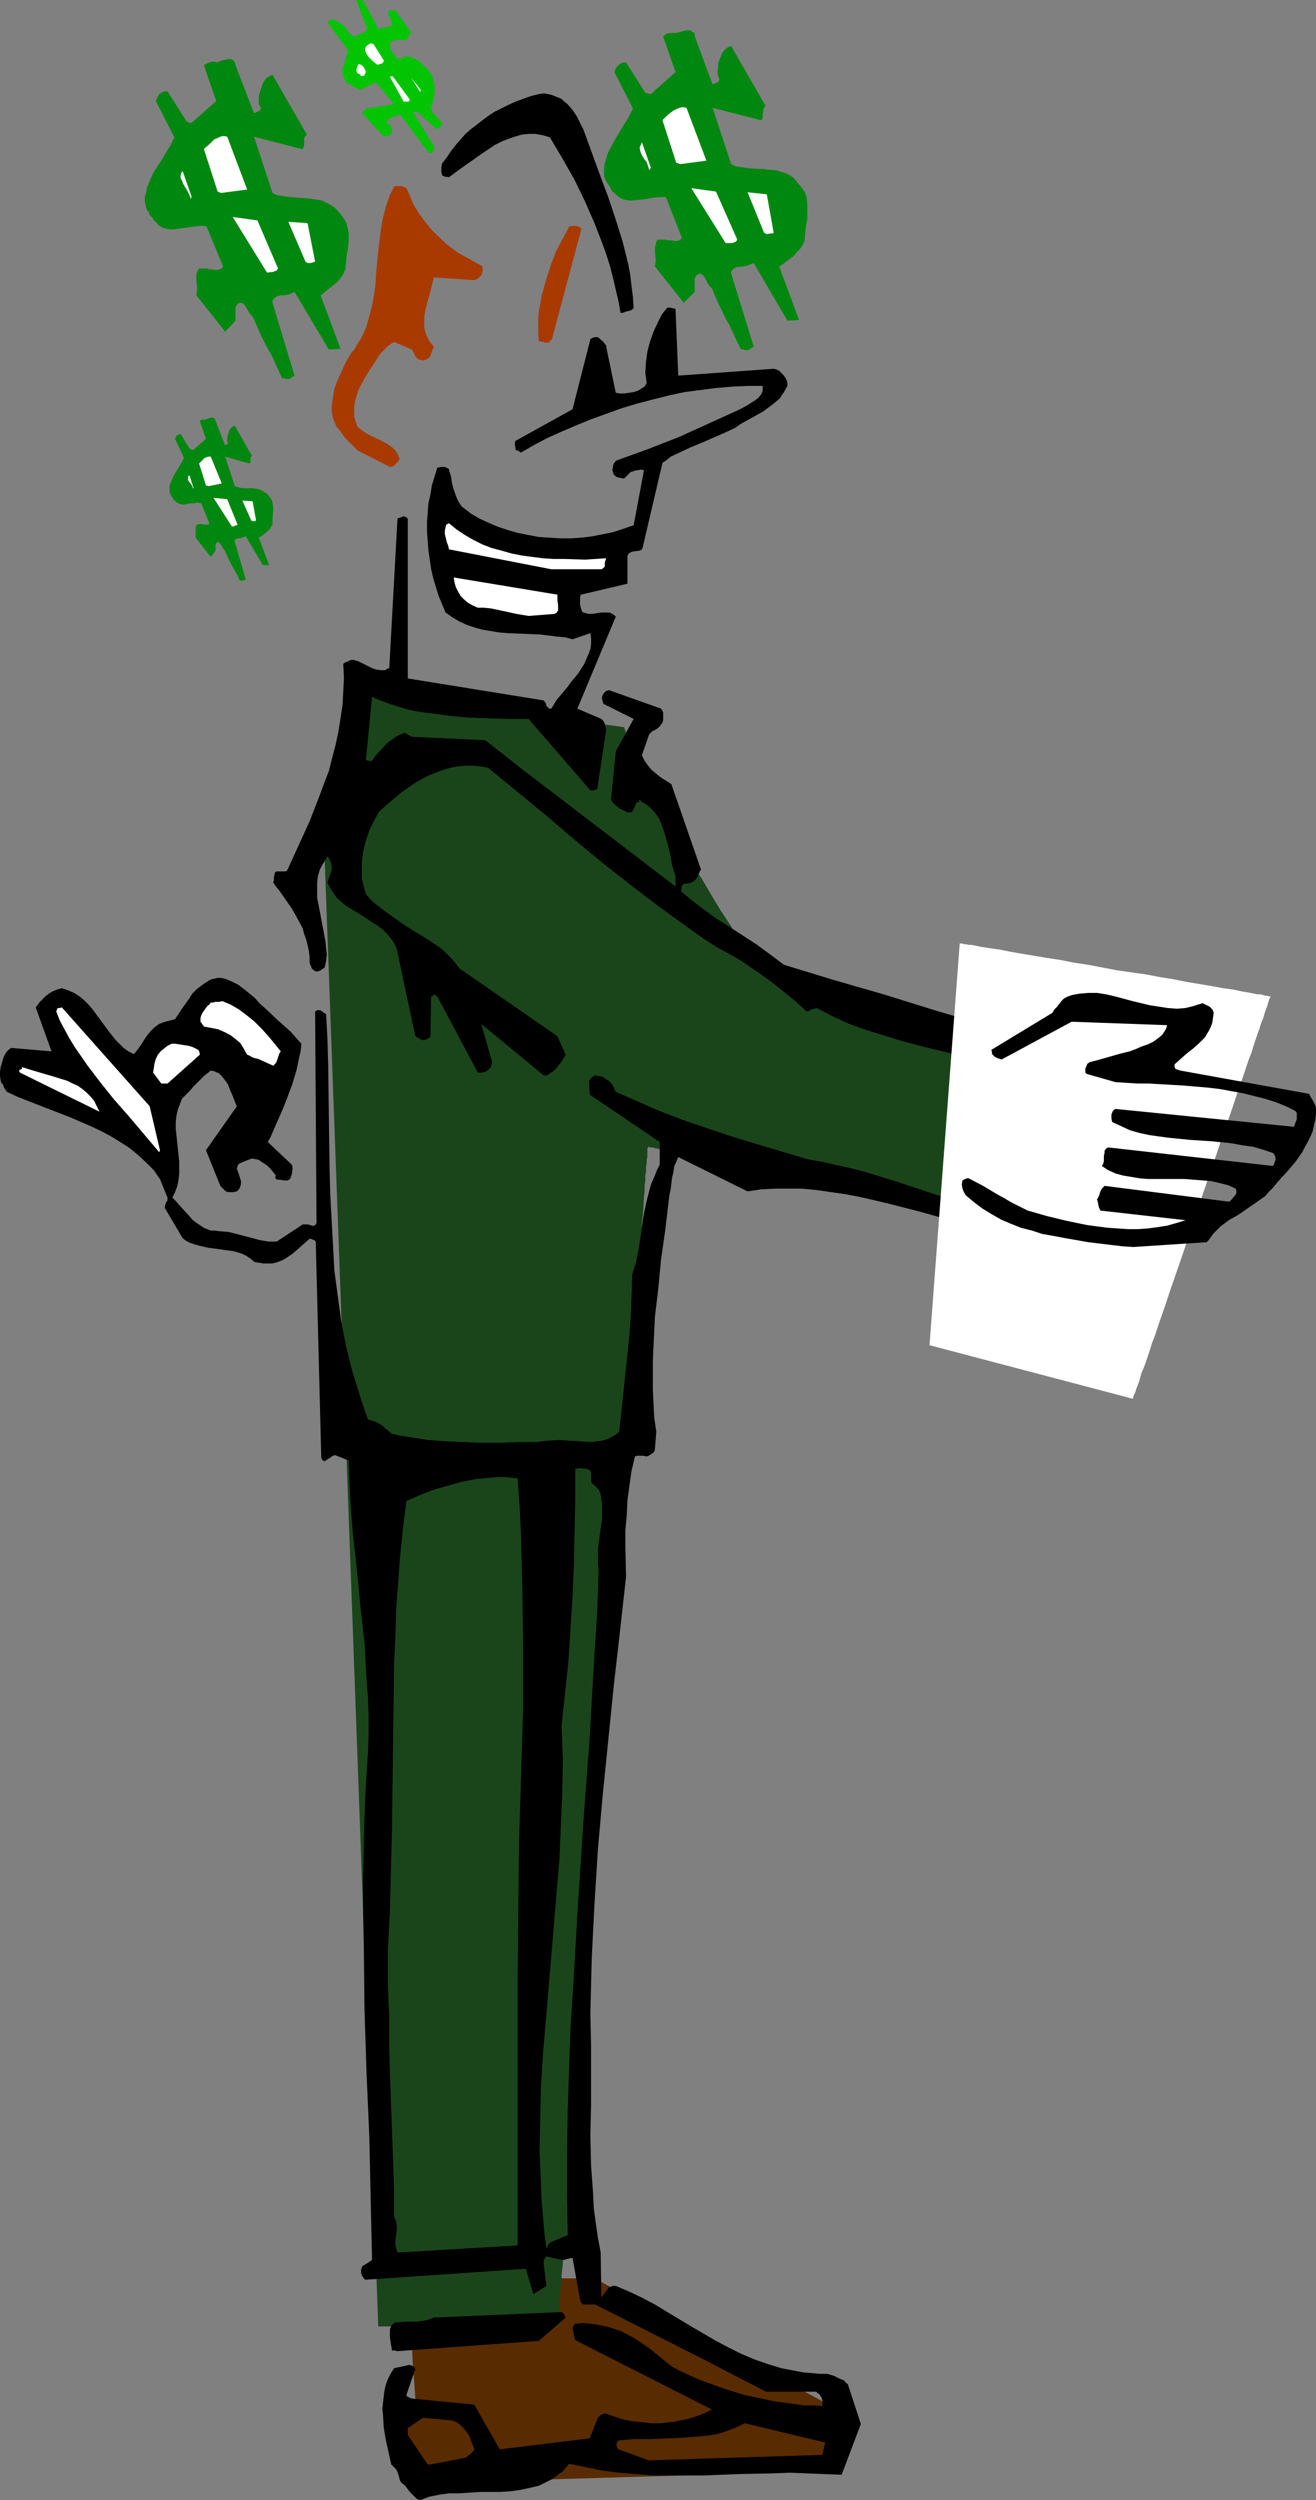 <?xml version="1.0" encoding="UTF-8" standalone="no"?>
<svg
   version="1.0"
   width="81.942mm"
   height="155.668mm"
   id="svg39"
   sodipodi:docname="Dishonest Deal.wmf"
   xmlns:inkscape="http://www.inkscape.org/namespaces/inkscape"
   xmlns:sodipodi="http://sodipodi.sourceforge.net/DTD/sodipodi-0.dtd"
   xmlns="http://www.w3.org/2000/svg"
   xmlns:svg="http://www.w3.org/2000/svg">
  <rect width="100%" height="100%" fill="#808080" stroke="none"/>
  <sodipodi:namedview
     id="namedview39"
     pagecolor="#ffffff"
     bordercolor="#000000"
     borderopacity="0.25"
     inkscape:showpageshadow="2"
     inkscape:pageopacity="0.0"
     inkscape:pagecheckerboard="0"
     inkscape:deskcolor="#d1d1d1"
     inkscape:document-units="mm" />
  <defs
     id="defs1">
    <pattern
       id="WMFhbasepattern"
       patternUnits="userSpaceOnUse"
       width="6"
       height="6"
       x="0"
       y="0" />
  </defs>
  <path
     style="fill:#592b00;fill-opacity:1;fill-rule:evenodd;stroke:none"
     d="m 100.326,584.313 93.056,-2.747 4.362,-14.22 -57.837,-31.187 H 96.287 v 0.646 0.646 0.808 l 0.162,1.131 v 1.131 1.454 l 0.162,1.616 v 1.616 l 0.162,1.939 v 1.939 l 0.162,1.939 0.162,4.363 0.646,8.888 0.323,4.201 0.162,2.101 0.162,1.939 0.162,1.939 0.162,1.778 0.162,1.778 0.162,1.454 0.323,1.293 0.162,1.131 0.162,0.97 0.323,0.808 0.162,0.485 z"
     id="path1" />
  <path
     style="fill:#1a451a;fill-opacity:1;fill-rule:evenodd;stroke:none"
     d="m 76.416,202.312 12.601,345.159 42.328,-0.162 v -0.162 -0.162 -0.485 -0.323 l 0.162,-0.646 v -0.485 -0.808 l 0.162,-0.808 v -0.808 -1.131 l 0.162,-0.97 v -1.131 l 0.162,-1.293 0.162,-1.293 v -1.293 l 0.323,-3.07 0.162,-3.232 0.323,-3.555 0.323,-3.878 0.323,-4.04 0.323,-4.363 0.323,-4.525 0.323,-4.848 0.485,-4.848 0.323,-5.171 0.485,-5.494 0.323,-5.494 0.485,-5.494 0.323,-5.817 0.485,-5.979 0.485,-6.14 0.485,-6.14 0.485,-6.14 0.969,-12.766 0.969,-12.766 2.1,-26.016 0.808,-12.927 0.969,-12.604 0.485,-6.302 0.485,-6.14 0.485,-6.14 0.485,-5.817 0.485,-5.817 0.323,-5.656 0.485,-5.656 0.485,-5.332 0.323,-5.009 0.323,-5.171 0.485,-4.686 0.323,-4.525 0.323,-4.363 0.323,-4.04 0.323,-3.878 0.162,-3.555 0.323,-3.393 0.162,-2.909 0.162,-1.454 v -1.293 l 0.162,-1.131 v -1.293 l 0.162,-0.97 v -0.97 l 0.162,-0.97 v -0.808 l 0.162,-0.646 v -0.646 -0.646 -0.323 -0.323 l 0.162,-0.323 v -0.162 0 h 0.162 l 0.323,0.162 h 0.485 l 0.646,0.162 0.646,0.162 0.969,0.162 0.808,0.162 1.131,0.323 1.131,0.162 1.131,0.323 1.454,0.323 1.292,0.162 1.616,0.323 1.454,0.323 1.616,0.485 3.554,0.646 3.716,0.808 4.039,0.808 4.2,0.808 4.2,0.97 4.362,0.808 9.047,1.939 8.886,1.778 4.362,0.97 4.362,0.808 4.2,0.97 3.877,0.808 3.716,0.646 3.554,0.808 3.231,0.646 1.454,0.323 1.454,0.323 1.292,0.162 1.292,0.323 1.131,0.162 0.969,0.323 0.969,0.162 0.808,0.162 0.646,0.162 h 0.646 l 0.485,0.162 h 0.323 0.162 0.162 v 0 l 0.162,-0.162 0.323,-0.485 0.323,-0.646 0.485,-0.646 0.485,-0.97 0.646,-0.97 0.646,-0.97 0.646,-1.293 0.808,-1.293 1.616,-2.747 1.777,-2.909 3.716,-5.979 1.777,-3.07 1.616,-2.747 0.808,-1.293 0.808,-1.131 0.646,-1.131 0.485,-0.97 0.485,-0.97 0.485,-0.646 0.323,-0.646 0.323,-0.485 0.162,-0.162 v -0.162 0 h -0.162 l -0.323,-0.162 -0.485,-0.162 -0.485,-0.162 -0.646,-0.162 -0.808,-0.323 -0.969,-0.323 -0.969,-0.323 -0.969,-0.323 -1.131,-0.323 -1.292,-0.485 -1.292,-0.323 -1.454,-0.485 -1.454,-0.485 -1.616,-0.485 -3.231,-1.131 -3.554,-1.131 -3.716,-1.293 -3.877,-1.293 -4.039,-1.293 -4.2,-1.293 -16.802,-5.656 -4.2,-1.293 -3.877,-1.293 -4.039,-1.293 -3.554,-1.293 -3.716,-1.131 -3.231,-1.131 -1.454,-0.485 -1.616,-0.485 -1.292,-0.485 -1.292,-0.485 -1.292,-0.323 -1.131,-0.485 -1.131,-0.323 -0.969,-0.323 -0.969,-0.323 -0.646,-0.162 -0.646,-0.323 -0.646,-0.162 -0.323,-0.162 h -0.323 l -0.323,-0.162 v 0 -0.162 l -0.323,-0.323 -0.323,-0.485 -0.485,-0.808 -0.485,-0.808 -0.808,-1.131 -0.646,-1.293 -0.969,-1.293 -0.969,-1.454 -0.808,-1.616 -2.262,-3.393 -2.262,-3.717 -2.262,-3.878 -2.423,-3.717 -2.423,-3.717 -0.969,-1.778 -1.131,-1.616 -0.969,-1.616 -0.969,-1.616 -0.808,-1.293 -0.808,-1.293 -0.646,-0.97 -0.646,-0.97 -0.323,-0.808 -0.485,-0.485 -0.162,-0.323 v -0.162 l -5.654,-15.513 -61.876,-8.403 v 0 l -0.162,0.485 -0.162,0.485 -0.162,0.808 -0.162,0.808 -0.162,1.131 -0.323,1.293 -0.323,1.293 -0.162,1.454 -0.485,1.616 -0.646,3.393 -0.808,3.717 -0.808,3.717 -0.808,3.878 -0.646,3.555 -0.485,1.778 -0.162,1.616 -0.485,1.454 -0.162,1.454 -0.323,1.293 -0.323,1.131 -0.162,1.131 -0.162,0.808 -0.162,0.646 -0.162,0.485 z"
     id="path2" />
  <path
     style="fill:#000000;fill-opacity:1;fill-rule:evenodd;stroke:none"
     d="m 98.872,588.353 2.1,-0.808 2.423,-0.485 2.262,-0.323 h 2.423 l 2.423,-0.162 2.423,-0.162 h 4.847 l 2.423,-0.162 2.262,-0.323 2.262,-0.485 2.1,-0.485 1.939,-0.97 0.969,-0.485 0.969,-0.646 0.808,-0.646 0.969,-0.646 0.808,-0.97 0.646,-0.808 3.877,0.808 4.039,0.808 3.877,0.485 4.039,0.323 3.877,0.323 h 4.039 8.078 l 7.916,-0.323 8.078,-0.162 4.2,-0.162 4.039,0.162 4.039,0.162 4.039,0.162 4.524,-11.958 -3.07,-9.372 -0.485,-0.323 -0.323,-0.485 -1.131,-0.485 -1.292,-0.646 -1.616,-0.485 h -1.777 l -1.777,-0.162 -1.939,-0.162 -1.777,-0.323 -3.393,-0.646 -3.231,-0.97 -3.231,-1.131 -3.07,-1.293 -2.908,-1.454 -3.07,-1.616 -5.816,-3.393 -5.654,-3.393 -2.908,-1.778 -3.07,-1.616 -3.07,-1.454 -3.07,-1.293 h -0.323 -0.485 l -0.323,0.162 -0.485,0.162 -1.777,2.424 -0.162,-10.665 -0.646,-3.393 -0.485,-3.393 -0.485,-3.555 -0.162,-3.393 -0.485,-6.787 -0.162,-6.948 0.162,-7.11 v -3.393 -3.717 -7.11 l -0.162,-7.272 0.162,-6.625 0.162,-6.464 0.323,-6.464 0.323,-6.302 0.808,-12.927 1.131,-12.766 0.646,-6.302 0.646,-6.464 1.292,-12.766 1.454,-12.766 1.454,-13.089 -0.162,-7.11 v -3.717 l 0.323,-3.555 0.162,-3.555 0.485,-3.555 0.485,-3.393 0.808,-3.393 0.485,-0.162 h 1.454 l 0.808,0.162 0.485,-0.162 0.485,-0.323 0.485,-0.323 0.323,-0.323 0.162,-0.485 0.323,-4.201 -0.485,-3.393 -0.162,-3.232 -0.162,-3.393 v -3.393 -3.393 l 0.162,-3.393 0.323,-6.787 0.808,-6.787 0.646,-6.787 0.969,-6.787 0.808,-6.787 0.162,-1.454 0.323,-1.454 0.323,-2.747 0.323,-1.293 0.162,-1.293 0.485,-1.131 0.485,-1.131 16.317,8.08 3.231,-0.485 3.07,-0.162 h 3.231 3.231 l 3.393,0.323 3.393,0.485 3.393,0.485 3.393,0.646 3.554,0.808 3.393,0.808 6.947,1.778 6.947,1.939 6.947,1.939 3.554,1.778 3.716,1.778 1.777,0.808 1.777,0.808 1.616,0.808 1.454,0.646 0.323,0.808 0.485,0.808 0.162,0.323 0.485,0.323 0.485,0.162 0.646,0.162 6.785,1.778 18.902,-42.983 0.162,-0.485 -0.162,-0.323 -0.162,-0.485 -0.162,-0.485 -0.646,-0.646 -0.969,-0.646 -0.646,-0.162 h -0.646 l -1.292,-0.485 -1.131,-0.646 -1.131,-0.646 -1.131,-0.485 -1.292,-0.485 -0.646,-0.162 -0.808,-0.162 h -0.808 l -0.969,0.162 -3.554,-1.454 -3.716,-1.131 -7.108,-2.262 -6.947,-2.101 -3.231,-1.131 -3.393,-1.131 -5.978,-2.101 -5.978,-1.778 -11.955,-3.717 -11.794,-3.393 -5.816,-1.778 -5.816,-1.778 -3.231,-2.424 -3.07,-2.262 -3.231,-2.101 -3.231,-2.101 -3.07,-1.939 -2.908,-2.101 -2.746,-2.101 -2.746,-2.262 0.162,-0.808 v -0.323 l 0.162,-0.323 0.323,-0.323 h 0.323 l 1.131,-0.162 0.323,-0.162 0.485,-0.162 0.485,-0.485 0.485,-0.646 0.162,-0.485 0.162,-0.323 0.485,-0.97 -6.947,-20.037 -0.969,-0.646 -0.808,-0.485 -0.969,-0.646 -0.969,-0.808 -0.969,-0.808 -0.808,-0.97 -0.808,-1.131 -0.646,-1.293 1.454,-4.201 0.162,-0.485 0.162,-0.323 0.646,-0.646 0.969,-0.485 0.808,-0.646 0.323,-0.485 0.323,-0.485 0.162,-0.485 v -0.646 -0.485 -0.646 l -0.162,-0.485 -0.323,-0.485 -12.278,-4.363 -0.485,0.162 -0.323,0.162 -0.323,0.323 -0.323,0.485 -0.162,0.485 v 0.485 l 0.162,0.646 0.162,0.485 7.108,3.555 -4.2,7.595 -1.131,11.311 0.323,0.646 0.485,0.485 0.485,0.485 0.646,0.485 0.646,0.323 0.646,0.323 0.646,0.323 h 0.808 0.162 l 0.162,-0.162 0.323,-0.646 0.323,-0.646 0.323,-0.808 0.323,-0.162 h 0.323 v -0.323 -0.162 h 0.162 l 0.162,0.162 0.323,0.323 1.131,0.646 0.808,0.646 0.808,0.808 0.646,0.808 0.646,0.97 0.485,1.131 0.808,2.262 0.646,2.262 0.646,2.585 0.485,2.747 0.808,2.585 v 2.424 l -36.35,-27.794 -8.401,-6.625 -17.287,-0.808 -0.646,-0.323 -0.485,-0.323 -0.323,-0.162 -0.162,-0.162 -1.292,0.485 -1.131,0.646 -1.131,0.808 -0.969,0.808 -0.808,0.97 -0.969,0.97 -0.808,0.97 -0.646,0.97 h -0.485 -0.485 l -0.323,-0.162 -0.162,-0.162 1.454,-14.705 1.939,0.808 2.1,0.808 2.1,0.646 2.1,0.646 2.262,0.485 2.262,0.323 4.847,0.646 4.847,0.485 4.847,0.162 4.847,0.162 h 4.685 l 14.54,16.805 h 0.969 l 0.323,-0.162 0.323,-0.162 2.1,-13.897 -0.162,-0.646 -0.162,-0.808 -0.323,-0.646 -0.485,-0.485 -5.654,-2.424 9.047,-21.653 -0.323,-0.323 -0.485,-0.323 -0.646,-0.323 h -0.969 -0.969 l -1.131,0.162 -0.969,0.162 h -0.969 l -1.131,-0.323 -0.323,-0.162 -0.162,-0.485 -0.162,-0.485 -0.162,-0.646 v -1.293 -0.485 l 0.162,-0.646 10.986,-2.585 v -5.979 -0.323 -0.323 l 0.323,-0.485 0.485,-0.323 0.646,-0.162 1.292,-0.162 0.485,-0.162 0.323,-0.485 4.685,-20.037 0.969,-0.646 0.969,-0.808 2.423,-1.131 2.423,-1.131 2.746,-1.131 2.585,-1.131 2.585,-1.131 2.423,-1.131 1.131,-0.808 1.131,-0.646 1.454,-0.808 1.454,-0.808 1.454,-0.808 1.292,-0.97 1.292,-0.97 1.292,-1.131 0.969,-1.454 0.808,-1.454 v -0.646 l -0.162,-0.646 -0.323,-0.646 -0.485,-0.646 -0.485,-0.485 -0.485,-0.485 -0.646,-0.323 -0.646,-0.162 -22.456,1.616 -0.646,-15.674 -0.485,-0.162 -0.808,-0.162 h -0.646 l -0.646,0.808 -0.646,0.808 -0.969,1.939 -0.969,2.101 -0.808,2.262 -0.646,2.424 -0.323,2.424 -0.162,2.585 0.162,1.131 0.162,1.293 -0.323,0.485 -0.162,0.323 -0.808,0.485 -0.808,0.485 -0.969,0.323 -1.131,0.162 -1.131,0.162 h -0.969 L 144.916,92.43 142.654,81.604 v -0.323 l -0.162,-0.162 -0.485,-0.646 -1.292,-1.131 h -0.323 -0.323 l -0.646,0.162 -0.485,0.323 -4.2,16.482 -13.409,7.433 -0.162,0.323 v 0.485 l 0.162,0.97 v 0.323 l 0.323,0.162 0.485,0.162 0.162,0.162 0.323,0.162 3.07,-1.778 3.07,-1.616 3.231,-1.454 3.393,-1.454 3.554,-1.454 3.554,-1.293 3.554,-1.293 3.716,-1.131 3.716,-0.97 3.877,-0.97 3.716,-0.808 3.716,-0.485 3.716,-0.485 3.877,-0.323 3.554,-0.162 h 3.554 v 0.646 0.485 l -0.323,0.808 -0.646,0.808 -0.808,0.646 -0.808,0.485 -0.969,0.646 -1.777,0.97 -3.554,1.616 -3.554,1.616 -7.108,3.232 -7.432,2.909 -7.593,2.747 -0.162,0.323 -0.323,0.323 -0.162,0.646 -0.162,0.97 0.162,0.485 0.162,0.485 0.162,0.162 0.162,0.162 0.485,0.323 0.808,0.162 0.808,0.162 0.485,-0.485 0.323,-0.323 0.323,-0.323 0.485,-0.485 h 0.323 l 0.323,-0.162 0.485,-0.162 h 0.323 l 0.808,-0.162 h 0.323 l 0.485,0.162 -2.423,12.927 -2.423,0.808 -2.423,0.808 -2.423,0.485 -2.423,0.485 -2.585,0.323 -2.423,0.162 h -2.585 l -2.585,-0.162 -2.423,-0.162 -2.585,-0.485 -2.423,-0.485 -2.262,-0.646 -2.423,-0.808 -2.262,-0.97 -2.1,-0.97 -1.939,-1.131 -0.808,-0.646 -0.646,-0.485 -0.646,-0.485 -0.485,-0.646 -0.646,-1.131 -0.485,-1.293 -0.485,-1.454 -0.323,-1.293 -0.162,-1.293 -0.485,-1.454 v -0.323 l -0.323,-0.162 -0.323,-0.162 -0.323,-0.162 h -0.808 l -0.969,0.162 -0.646,2.101 -0.646,2.101 -0.323,2.101 -0.485,2.101 -0.162,2.262 -0.162,2.101 v 2.262 l 0.162,2.262 0.162,2.101 0.323,2.262 0.323,2.262 0.485,2.101 0.646,2.101 0.646,2.101 0.808,1.939 0.808,1.939 1.616,1.131 1.616,0.97 1.777,0.808 1.939,0.646 1.777,0.485 1.939,0.323 1.939,0.323 1.939,0.162 3.877,0.162 3.877,0.162 3.877,0.485 1.939,0.162 1.777,0.485 4.2,-1.454 0.162,1.293 v 1.293 l -0.162,1.131 -0.485,1.293 -0.485,1.131 -0.485,1.131 -1.454,2.262 -1.616,1.939 -0.808,1.131 -0.808,0.97 -1.777,2.101 -1.292,2.101 h -0.485 l -0.162,-0.162 -0.485,-0.485 -0.162,-0.646 -0.485,-0.646 -31.988,-5.171 v -37.166 -0.323 l -0.162,-0.323 -0.323,-0.162 -0.323,-0.162 h -0.323 l -0.323,0.162 -0.485,0.162 -0.485,0.162 -1.939,35.227 -0.485,0.162 -0.485,0.323 h -0.485 -0.485 l -1.131,-0.162 -0.969,-0.323 -2.262,-1.131 -0.969,-0.485 -1.131,-0.323 h -0.646 l -0.646,0.323 -0.808,0.323 -0.323,0.323 0.162,3.232 -0.162,3.232 -0.162,3.07 -0.485,3.232 -0.485,3.07 -0.646,3.07 -0.808,3.07 -0.808,3.232 -1.131,2.909 -1.131,3.07 -2.262,5.817 -2.585,5.656 -2.585,5.656 -0.162,0.323 -0.323,0.162 H 66.884 66.561 65.592 65.107 l -0.323,0.162 -0.162,0.323 v 0.162 l -0.162,0.646 v 0.485 0.323 l -0.162,0.485 0.646,0.97 0.808,0.97 1.454,2.101 1.454,2.101 1.292,2.262 1.292,2.424 0.323,1.293 0.485,1.293 0.323,1.293 0.323,1.454 0.162,1.454 v 1.454 l 0.323,0.646 0.162,0.485 0.485,0.485 0.323,0.162 0.323,0.162 0.646,-0.162 0.323,-0.162 0.485,-0.323 0.485,-0.323 0.323,-1.454 0.162,-1.616 -0.162,-1.616 -0.162,-1.616 -0.646,-3.393 -0.646,-3.393 -0.646,-3.393 v -1.778 -1.616 l 0.162,-1.616 0.485,-1.616 0.808,-1.454 0.485,-0.808 0.485,-0.808 0.485,0.646 0.323,0.808 0.162,0.808 v 0.808 l -0.162,0.808 -0.323,0.808 -0.485,1.454 0.646,1.293 0.808,1.293 0.808,1.131 1.131,0.97 0.969,0.808 1.292,0.808 2.423,1.454 2.423,1.616 1.292,0.808 1.131,0.808 0.969,0.97 0.969,1.131 0.808,1.131 0.646,1.454 4.362,20.522 0.323,0.162 0.485,0.323 0.969,0.485 0.323,-0.162 h 0.485 l 0.969,-0.646 0.162,-9.534 h 0.323 l 0.162,-0.162 0.162,-0.323 v 0 h 0.162 l 0.162,0.162 0.485,0.323 9.532,17.937 h 0.485 0.485 l 0.646,-0.162 0.485,-0.162 0.323,-0.323 0.323,-0.323 0.323,-0.323 0.162,-0.646 0.162,-0.485 -2.585,-9.049 14.702,12.119 h 0.808 l 0.646,-0.485 0.808,-0.485 0.646,-0.646 0.646,-0.808 0.646,-0.808 0.485,-0.808 0.485,-0.808 -1.939,-4.363 -23.103,-15.998 -0.969,-1.293 -1.131,-1.293 -1.131,-1.131 -1.292,-1.131 -2.908,-1.939 -2.908,-1.778 -3.07,-1.939 -2.908,-2.101 -1.616,-1.131 -1.454,-1.131 -1.292,-1.131 -1.292,-1.454 -0.323,-1.131 -0.323,-1.293 -0.323,-1.131 v -2.585 -1.293 l 0.323,-2.585 0.646,-2.585 0.808,-2.424 1.131,-2.262 1.131,-2.101 2.746,-2.424 2.746,-2.262 1.616,-1.131 1.454,-0.97 1.616,-0.97 1.616,-0.808 1.616,-0.646 1.777,-0.646 1.616,-0.485 1.777,-0.323 1.777,-0.162 h 1.777 l 1.777,0.162 1.777,0.323 13.571,11.15 6.624,5.656 6.624,5.494 6.785,5.333 6.785,5.171 6.947,5.009 3.393,2.424 3.554,2.262 2.746,1.454 2.746,1.616 2.585,1.778 2.585,1.778 2.585,1.939 2.423,1.939 2.585,2.101 2.423,2.262 0.646,-0.162 0.162,-0.162 0.323,-0.162 0.646,-0.162 0.646,-0.162 3.716,1.939 3.877,1.778 4.039,1.454 4.2,1.293 4.2,1.293 4.2,1.131 8.724,2.101 8.886,1.939 4.2,1.131 4.362,1.131 4.2,1.293 4.2,1.454 4.039,1.616 4.039,1.778 -11.309,30.056 -3.554,-0.646 -3.554,-0.808 -3.554,-0.97 -3.716,-0.97 -7.27,-2.262 -7.27,-2.262 -7.27,-2.424 -7.27,-2.262 -3.554,-0.97 -3.716,-0.808 -3.554,-0.808 -3.554,-0.646 -5.978,-1.778 -5.978,-1.778 -5.816,-1.778 -5.816,-1.939 -5.654,-1.939 -5.493,-2.101 -5.17,-2.262 -5.17,-2.262 -0.323,-0.646 -0.323,-0.808 -0.485,-0.646 -0.485,-0.485 -0.808,-0.485 -0.646,-0.485 -0.969,-0.162 -0.808,-0.162 -0.323,0.162 -0.485,0.323 -0.323,0.323 -0.323,0.485 0.162,3.232 16.479,11.15 v 5.333 l -0.646,1.293 -0.646,1.616 -0.646,1.454 -0.485,1.616 -0.808,3.232 -0.646,3.232 -0.969,6.787 -0.646,3.393 -0.969,3.232 -0.162,4.686 -0.162,4.686 -0.323,4.686 -0.485,4.686 -0.969,9.211 -0.485,4.525 -0.485,4.525 -0.969,0.808 -0.969,0.485 -0.969,0.485 -1.131,0.323 -1.292,0.162 -1.131,0.162 -2.585,-0.162 -5.331,-0.323 -2.585,0.162 -1.292,0.162 -1.292,0.162 h -4.362 l -4.2,0.162 h -4.2 l -4.2,-0.162 -4.039,-0.162 -4.362,-0.323 -4.2,-0.646 -2.1,-0.323 -2.262,-0.485 -0.808,-0.646 -0.808,-0.646 -0.485,-0.485 -0.646,-0.485 -0.646,-0.323 -0.646,-0.323 -0.646,-0.162 -0.969,-0.323 -0.969,-2.747 -0.969,-2.909 -1.777,-5.817 -1.454,-5.817 -1.131,-5.817 -0.808,-5.979 -0.808,-5.979 -0.323,-5.979 -0.323,-5.979 -0.323,-5.979 -0.162,-6.14 -0.323,-24.077 -0.162,-6.14 -0.323,-5.979 -0.485,-0.323 -0.646,-0.485 -0.323,-0.162 h -0.323 -0.323 l -0.485,0.323 0.323,48.962 v 0.485 0.323 l -0.162,0.323 -0.162,0.162 -0.323,0.162 h -0.323 l -0.485,-0.162 -0.646,-0.162 h -0.485 -0.646 l -6.139,4.04 H 63.168 l -1.939,-0.323 -1.777,-0.485 -1.939,-0.485 -1.777,-0.485 -1.939,-0.485 -2.1,-0.162 -1.131,-0.162 h -0.969 l -0.808,-0.323 -0.808,-0.323 -1.454,-0.97 -1.131,-0.808 -0.969,-1.131 -1.939,-2.101 -0.969,-1.131 -0.969,-0.97 0.646,-1.293 0.485,-1.293 0.323,-1.454 0.162,-1.454 v -1.616 -1.454 l -0.646,-6.14 -0.162,-1.454 v -1.616 l 0.162,-1.454 0.323,-1.454 0.485,-1.293 0.485,-1.293 0.969,-0.97 0.969,-0.97 0.808,-0.97 0.808,-0.808 1.616,-1.616 1.616,-1.293 0.808,0.162 1.131,0.485 0.485,0.485 0.808,0.97 0.808,1.131 0.485,1.293 0.646,1.454 0.485,1.293 0.485,1.131 v 0 l -7.27,10.342 3.393,8.403 0.646,0.646 0.646,0.646 0.485,0.162 h 0.646 0.646 l 0.808,-0.162 0.485,-0.485 0.323,-0.646 0.162,-0.646 v -0.646 l -0.485,-1.616 -0.485,-1.293 0.162,-0.646 0.162,-0.323 0.323,-0.323 0.485,-0.162 1.131,-0.485 1.292,-0.485 0.808,0.162 0.808,0.162 0.646,0.485 0.808,0.485 0.646,0.485 0.646,0.646 1.292,1.616 -0.162,0.162 v 0.323 l 0.162,0.323 0.485,0.162 h 0.485 l 0.969,0.162 h 0.485 0.323 l 0.323,-0.162 0.323,-0.323 0.162,-0.485 0.162,-0.485 0.162,-1.131 v -0.646 l -0.162,-0.485 -5.654,-5.333 0.646,-1.131 0.485,-1.131 1.131,-2.585 1.292,-2.909 1.131,-2.909 1.131,-3.07 0.969,-3.232 0.646,-3.07 0.323,-1.454 0.162,-1.616 -1.292,-1.454 -1.292,-1.454 -2.908,-2.585 -2.908,-2.747 -1.454,-1.293 -1.131,-1.293 -2.585,-2.101 -1.292,-0.97 -1.292,-0.646 -1.454,-0.646 -0.646,-0.162 -0.646,-0.162 h -0.808 l -0.646,0.162 -0.808,0.162 -0.646,0.323 -1.454,0.97 -1.292,0.97 -1.131,1.131 -0.808,1.293 -1.616,2.262 -1.616,2.424 -0.485,0.162 -0.646,0.162 -0.646,0.162 -0.646,0.162 -1.292,0.485 -1.131,0.808 -0.969,0.97 -0.808,0.97 -1.454,2.262 -0.808,1.131 -0.808,0.97 -1.292,-0.646 -1.131,-0.808 -0.969,-0.97 -0.969,-0.97 -1.777,-2.262 -1.777,-2.424 -1.777,-2.424 -0.969,-1.131 -0.969,-0.97 -1.131,-0.97 -1.292,-0.808 -1.454,-0.646 -1.454,-0.485 -1.131,0.323 -1.131,0.485 -0.808,0.485 -0.808,0.646 -0.646,0.646 -0.646,0.646 -0.485,0.646 -0.485,0.646 3.716,10.342 -9.532,-0.808 -0.808,0.646 -0.485,0.646 -0.485,0.97 -0.323,1.131 L 0.162,251.113 0,252.244 v 0.97 l 0.162,1.131 0.162,0.485 0.323,0.323 0.323,0.808 0.646,0.97 2.423,1.131 2.423,0.97 5.008,1.939 5.008,1.939 4.847,2.101 2.423,1.131 2.423,1.293 2.1,1.293 2.262,1.454 1.939,1.616 1.939,1.778 1.777,1.778 1.454,2.101 1.777,4.363 v 0.323 0.323 l -0.323,0.485 -0.162,0.485 -0.162,0.485 v 0.323 l 4.2,7.11 0.808,0.646 0.969,0.485 0.969,0.323 1.131,0.323 2.1,0.485 2.423,0.323 2.262,0.323 1.292,0.162 1.131,0.323 0.969,0.323 0.969,0.485 0.969,0.646 0.969,0.808 1.131,0.162 0.969,0.162 h 0.969 0.969 l 0.808,-0.162 0.969,-0.323 0.808,-0.323 0.808,-0.485 1.454,-0.97 1.292,-1.131 2.746,-2.424 h 0.323 l 0.323,0.162 0.485,0.162 0.323,0.323 1.292,50.578 v 0.323 l 0.162,0.323 0.162,0.323 h 0.162 l 0.323,0.162 0.485,-0.323 0.485,-0.323 0.323,-0.162 0.162,-0.162 0.485,-0.323 0.485,-0.162 3.231,1.293 0.162,4.201 0.162,4.363 0.646,8.564 0.969,8.564 0.808,8.564 0.969,8.564 0.485,8.726 0.323,4.201 0.162,4.363 v 4.363 l -0.162,4.363 -0.485,7.433 -0.323,7.595 -0.162,7.433 -0.162,7.595 v 7.595 l 0.162,7.595 0.162,15.028 0.485,15.028 0.646,14.866 0.323,14.705 0.323,14.382 -0.646,0.485 -0.485,0.323 -1.131,0.646 -0.323,0.808 v 0.808 l 0.162,0.485 0.162,0.323 0.323,0.485 0.323,0.323 37.804,-2.585 1.777,5.979 3.07,-1.939 -0.646,-5.171 v -0.646 l 0.162,-0.323 0.162,-0.485 0.323,-0.323 3.554,0.808 h 0.646 l 0.485,-0.162 0.646,-0.162 0.808,-0.162 1.777,9.857 0.162,0.485 0.162,0.323 0.485,0.323 h 0.485 2.262 l 24.88,12.604 15.348,7.918 h 11.147 0.646 l 0.323,0.323 0.485,0.323 0.162,0.323 0.323,0.485 0.162,0.646 v 1.293 l -2.1,-0.162 h -2.262 l -2.262,-0.323 -2.262,-0.323 -2.423,-0.323 -2.262,-0.485 -4.685,-0.97 -4.685,-1.454 -4.524,-1.616 -2.1,-0.808 -2.1,-0.97 -2.1,-0.97 -1.777,-0.97 -2.585,-2.101 -2.585,-2.101 -2.585,-1.778 -1.292,-0.808 -2.746,-1.454 -1.454,-0.485 -1.454,-0.485 -1.454,-0.323 -1.616,-0.323 -1.454,-0.162 -1.777,-0.162 -1.616,0.162 -0.323,0.323 -0.162,0.323 -0.162,0.485 0.162,0.485 0.162,1.131 0.323,1.131 32.15,16.321 -1.292,0.646 -1.454,0.646 -1.454,0.485 -1.616,0.485 -1.616,0.323 -1.616,0.323 -1.616,0.162 -1.616,0.162 h -1.777 l -1.616,-0.162 -1.616,-0.162 -1.616,-0.162 -1.616,-0.323 -1.616,-0.485 -1.454,-0.485 -1.292,-0.485 h -0.485 l -0.485,0.162 -0.485,0.323 -0.485,0.485 -1.939,4.848 -21.164,2.585 -5.978,-10.503 -14.702,-1.454 -0.485,-0.162 -0.323,-0.162 -0.323,-0.162 -0.162,-0.323 2.1,-6.14 -0.323,-0.485 -0.485,-0.323 -0.646,-0.162 -0.646,0.162 -1.454,0.323 -0.808,0.162 -0.646,0.162 -0.808,1.293 -0.646,1.293 -0.485,1.293 -0.323,1.454 -0.162,1.293 -0.162,1.454 -0.162,1.454 0.162,1.454 0.162,2.909 0.485,2.909 0.646,2.909 0.646,2.909 0.646,0.646 0.485,0.485 0.323,0.646 0.162,0.485 0.162,0.485 0.162,0.646 0.162,0.485 0.323,0.485 0.485,0.323 0.485,0.485 0.969,1.293 0.485,0.485 0.646,0.646 0.485,0.485 z"
     id="path3" />
  <path
     style="fill:#592b00;fill-opacity:1;fill-rule:evenodd;stroke:none"
     d="m 101.296,579.951 8.401,-1.616 0.485,-0.485 0.485,-0.323 0.485,-0.485 0.323,-0.323 0.162,-0.323 -0.808,-2.101 -0.323,-0.97 -0.646,-0.97 -0.646,-0.808 -0.808,-0.808 -0.808,-0.646 -1.131,-0.485 -6.947,-0.646 -3.554,2.424 v 1.616 l 4.685,6.948 z"
     id="path4" />
  <path
     style="fill:#592b00;fill-opacity:1;fill-rule:evenodd;stroke:none"
     d="m 152.67,578.981 40.874,-1.293 0.646,-2.909 -18.902,-4.525 -1.616,0.808 -1.616,0.646 -1.777,0.646 -1.777,0.485 -1.939,0.323 -1.777,0.162 -3.877,0.323 -3.877,0.162 -3.877,0.162 h -3.877 l -3.716,0.323 -0.323,0.323 -0.162,0.646 0.162,0.646 0.323,0.485 z"
     id="path5" />
  <path
     style="fill:#000000;fill-opacity:1;fill-rule:evenodd;stroke:none"
     d="m 93.379,553.288 33.442,-2.424 6.301,-5.494 -0.162,-0.323 -0.162,-0.323 -0.162,-0.323 -0.485,-0.323 -30.049,1.293 -0.808,0.323 -0.969,0.323 -1.131,0.162 -1.131,0.162 h -2.423 l -2.262,0.162 h -0.323 l -0.323,0.162 -0.323,0.323 -0.323,0.323 -0.323,0.808 v 0.808 1.131 l 0.162,1.131 0.162,0.97 0.162,0.97 h 0.646 0.162 z"
     id="path6" />
  <path
     style="fill:#1a451a;fill-opacity:1;fill-rule:evenodd;stroke:none"
     d="m 94.51,530.019 27.303,-1.616 v -62.859 l 0.162,-15.836 0.162,-15.836 0.485,-15.836 0.485,-15.836 v -13.735 l -0.162,-13.574 -0.162,-6.787 -0.162,-6.787 -0.323,-6.625 -0.485,-6.787 -1.454,-0.162 -1.616,-0.162 h -1.616 l -1.777,0.162 -1.616,0.162 -1.777,0.162 -3.393,0.646 -3.393,0.97 -3.393,0.97 -3.231,1.293 -2.908,1.293 -0.808,6.464 -0.646,6.302 -0.485,6.464 -0.485,6.464 -0.162,6.464 -0.323,6.302 -0.162,12.927 -0.162,12.927 -0.162,12.927 -0.323,12.766 -0.162,6.464 -0.323,6.464 -0.162,2.747 v 2.585 4.848 l 0.162,5.009 0.162,2.424 v 2.585 5.817 l 0.162,5.656 0.808,22.3 0.162,5.656 v 5.817 l 0.323,0.646 0.162,0.485 0.162,1.131 v 1.131 l -0.162,0.97 -0.162,1.131 v 0.97 l 0.162,0.97 0.162,0.485 0.162,0.485 z"
     id="path7" />
  <path
     style="fill:#1a451a;fill-opacity:1;fill-rule:evenodd;stroke:none"
     d="m 128.599,529.211 0.162,-0.485 0.162,-0.323 0.323,-0.485 0.485,-0.323 3.877,-1.616 -0.162,-9.695 v -9.857 l 0.162,-9.695 0.323,-9.695 0.323,-9.857 0.646,-9.695 1.131,-19.553 1.292,-19.553 1.454,-19.553 1.131,-19.714 0.646,-9.857 0.323,-9.857 -0.162,-1.131 v -1.293 -2.424 l 0.323,-2.424 0.323,-2.424 0.323,-2.262 v -2.424 -1.131 l -0.162,-1.131 -0.162,-1.131 -0.485,-1.131 -0.323,-0.323 -0.323,-0.323 -0.323,-0.323 -0.646,-0.485 -0.162,-0.646 v -0.646 -0.646 -0.485 l -0.162,-0.485 -0.162,-0.162 -0.323,-0.162 -0.323,-0.162 h -0.485 l -1.131,-0.162 -1.131,0.162 v 7.433 l -0.162,7.595 -0.162,7.595 -0.323,7.595 -0.485,7.595 -0.485,7.595 -0.808,7.595 -0.808,7.595 0.323,7.918 -0.162,7.756 -0.323,7.756 -0.323,7.756 -0.646,7.595 -0.646,7.756 -1.292,15.351 -0.646,7.595 -0.646,7.595 -0.485,7.756 -0.162,7.595 -0.162,7.595 0.323,7.595 0.162,3.878 0.323,3.717 0.323,3.878 z"
     id="path8" />
  <path
     style="fill:#ffffff;fill-opacity:1;fill-rule:evenodd;stroke:none"
     d="m 37.643,270.665 -2.423,-10.342 -20.679,-23.269 -0.485,0.162 h -0.485 l -0.162,0.323 -0.162,0.485 0.808,2.101 1.131,2.101 1.131,2.101 1.292,2.101 1.454,2.101 1.454,2.101 3.07,4.04 3.231,4.04 3.554,4.04 3.554,4.201 1.777,2.101 1.777,2.101 z"
     id="path9" />
  <path
     style="fill:#ffffff;fill-opacity:1;fill-rule:evenodd;stroke:none"
     d="m 23.426,261.616 -0.646,-1.293 -0.646,-1.293 -0.808,-0.97 -0.969,-0.97 -0.969,-0.808 -1.131,-0.808 -1.131,-0.485 -1.292,-0.646 -2.585,-0.808 -5.493,-1.616 -2.585,-0.808 v 0.323 l -0.162,0.162 -0.323,0.162 H 4.524 v 0.162 0.162 l 0.162,0.323 z"
     id="path10" />
  <path
     style="fill:#ffffff;fill-opacity:1;fill-rule:evenodd;stroke:none"
     d="m 38.773,254.991 h 0.646 l 7.593,-6.787 v -0.323 l -0.162,-0.485 -0.162,-0.323 -0.323,-0.162 -0.969,-0.485 -0.969,-0.323 -1.131,-0.162 -0.969,-0.162 -1.131,-0.162 h -0.808 l -0.969,0.485 -0.808,0.646 -0.808,0.646 -0.646,0.808 -0.485,0.97 -0.323,1.131 -0.162,1.131 -0.162,0.97 1.939,2.585 z"
     id="path11" />
  <path
     style="fill:#ffffff;fill-opacity:1;fill-rule:evenodd;stroke:none"
     d="m 64.299,250.789 0.323,-0.323 0.323,-0.323 0.323,-0.808 0.323,-0.97 0.162,-0.485 0.323,-0.485 -1.454,-1.778 -1.454,-1.778 -1.616,-1.778 -1.616,-1.616 -1.777,-1.454 -1.939,-1.454 -1.939,-1.131 -1.939,-0.808 -0.808,0.162 h -0.808 l -0.646,0.162 h -0.485 l -0.323,0.485 -0.485,0.323 -0.808,1.131 -0.323,0.485 -0.323,0.646 -0.162,0.646 v 0.808 l 0.162,0.162 0.162,0.162 v 0.162 l 0.162,0.162 0.162,0.162 0.162,0.323 1.777,0.323 1.616,0.323 1.454,0.646 1.292,0.646 1.292,0.97 1.131,0.97 0.808,1.293 0.808,1.454 0.485,0.162 0.485,0.323 0.808,0.323 0.808,0.162 z"
     id="path12" />
  <path
     style="fill:#ffffff;fill-opacity:1;fill-rule:evenodd;stroke:none"
     d="m 124.398,144.947 6.139,-0.485 0.485,-0.323 0.323,-0.485 v -0.485 -0.646 l -0.162,-1.293 v -1.293 l -24.395,-4.04 0.162,1.131 0.323,1.131 0.485,0.97 0.646,1.131 0.808,0.808 0.969,0.808 1.131,0.646 1.131,0.485 h 1.454 l 1.616,0.162 3.07,0.646 2.908,0.646 z"
     id="path13" />
  <path
     style="fill:#ffffff;fill-opacity:1;fill-rule:evenodd;stroke:none"
     d="m 129.73,133.959 h 11.794 l 0.323,-0.162 0.323,-0.323 0.162,-0.162 v -0.323 -0.323 -0.323 l 0.323,-0.97 -5.008,0.323 -4.847,-0.162 h -2.585 l -2.423,-0.162 -2.585,-0.323 -2.423,-0.323 -2.423,-0.485 -2.262,-0.646 -2.423,-0.646 -2.1,-0.808 -2.262,-1.131 -1.939,-1.131 -1.939,-1.293 -1.777,-1.454 -0.323,0.162 -0.323,0.162 -0.162,0.646 -0.162,0.808 v 0.808 l 0.485,1.939 0.323,0.808 0.162,0.808 z"
     id="path14" />
  <path
     style="fill:#a83a00;fill-opacity:1;fill-rule:evenodd;stroke:none"
     d="m 91.764,109.882 0.808,-0.162 0.485,-0.485 0.485,-0.485 0.323,-0.323 0.162,-0.485 -0.323,-0.808 -0.323,-0.646 -0.323,-0.485 -0.646,-0.646 -1.131,-0.808 -1.454,-0.808 -3.07,-1.454 -1.292,-0.808 -1.292,-0.97 -0.485,-1.293 -0.323,-1.131 v -1.131 -1.293 l 0.162,-1.131 0.323,-1.131 0.323,-1.131 0.485,-1.131 1.131,-2.101 1.292,-2.101 1.292,-1.939 1.131,-1.778 0.485,-0.485 0.485,-0.485 0.646,-0.646 0.808,-0.646 0.808,-0.485 4.2,1.778 0.485,0.808 0.323,0.808 0.323,0.323 0.323,0.323 0.485,0.162 0.646,0.162 0.646,-0.162 0.323,-0.162 0.485,-0.323 0.323,-0.485 0.323,-0.97 0.485,-1.131 -0.808,-0.97 -0.485,-0.808 -0.485,-0.97 -0.323,-0.97 -0.162,-1.131 v -0.97 -1.131 l 0.162,-1.131 0.485,-2.101 0.646,-2.262 0.485,-1.939 0.485,-1.939 9.532,0.646 0.485,-0.162 0.485,-0.323 0.323,-0.323 0.323,-0.323 0.162,-0.485 0.162,-0.485 v -1.131 l -2.908,-1.616 -2.908,-1.616 -2.585,-1.939 -2.423,-2.262 -1.131,-1.131 -1.939,-2.424 -0.969,-1.293 -0.808,-1.293 -0.808,-1.454 -0.646,-1.616 -0.646,-1.454 -0.162,-0.323 -0.323,-0.162 -0.808,-0.323 H 93.541 93.056 l -0.323,0.162 -1.131,2.262 -0.808,2.424 -0.646,2.585 -0.485,2.585 -0.323,2.585 -0.323,2.585 -0.485,5.171 -0.162,2.747 -0.323,2.424 -0.485,2.585 -0.646,2.424 -0.646,2.424 -0.969,2.262 -0.646,1.131 -0.646,0.97 -0.646,1.131 -0.808,0.97 -1.131,1.939 -0.969,2.101 -0.969,2.101 -0.808,2.101 -0.323,2.101 -0.162,0.97 -0.162,1.131 v 0.97 l 0.162,0.97 0.162,0.808 0.323,0.808 0.485,1.131 0.808,0.97 1.292,1.778 1.454,1.454 0.808,0.808 0.646,0.646 z"
     id="path15" />
  <path
     style="fill:#a83a00;fill-opacity:1;fill-rule:evenodd;stroke:none"
     d="m 127.952,80.472 0.323,0.162 h 0.162 0.646 l 0.485,-0.485 0.162,-0.162 0.162,-0.162 6.947,-26.016 -0.162,-0.162 -0.162,-0.162 -0.808,-0.323 h -0.808 l -0.969,0.162 -0.646,1.293 -0.808,1.454 -1.616,3.07 -1.292,3.393 -1.131,3.555 -0.969,3.555 -0.323,1.778 -0.323,1.778 -0.162,1.939 v 1.616 1.939 l 0.162,1.616 z"
     id="path16" />
  <path
     style="fill:#00870f;fill-opacity:1;fill-rule:evenodd;stroke:none"
     d="m 67.53,89.198 h 0.485 l 0.323,-0.162 0.485,-0.323 0.485,-0.323 -5.17,-17.129 V 70.777 l 0.162,-0.323 0.485,-0.485 0.646,-0.323 0.646,-0.162 h 0.808 l 0.969,-0.162 0.808,-0.323 0.646,-0.323 8.078,13.574 2.746,-0.162 -4.685,-12.604 0.323,-0.162 0.323,-0.323 0.808,-0.646 0.808,-0.646 0.808,-0.646 0.969,-0.808 0.646,-0.808 0.646,-0.97 0.485,-1.131 0.162,-1.616 0.162,-1.616 0.323,-1.778 0.162,-1.778 V 54.941 L 81.747,53.325 81.586,52.679 81.263,52.032 80.778,51.224 80.293,50.578 79.486,49.608 78.678,48.801 77.708,48.154 76.739,47.669 75.77,47.185 74.8,47.023 72.539,46.7 70.438,46.538 68.177,46.377 66.076,46.053 65.107,45.892 64.138,45.407 59.776,32.157 l 11.147,2.909 0.485,-0.162 v -0.323 l 0.162,-0.323 v -0.485 -1.131 l 0.162,-0.485 0.485,-0.485 -8.078,-14.058 -0.808,0.323 -0.646,0.485 -0.646,0.808 -0.323,0.808 -0.323,0.97 -0.323,0.97 -0.162,0.808 v 0.97 0.808 l 0.323,0.485 0.162,0.485 v 0 l -0.162,0.323 -0.323,0.323 -0.485,0.162 -0.646,0.323 -4.362,-11.311 v -0.323 l -0.162,-0.323 -0.162,-0.323 -0.162,-0.162 -0.646,-0.323 h -0.485 l -1.454,0.323 -0.646,0.162 -0.485,0.323 -0.646,-0.162 h -0.808 l -0.485,0.162 -0.323,0.162 -0.485,0.162 -0.485,0.323 2.908,8.403 -5.816,5.171 h -0.323 l -0.485,-0.162 -0.323,-0.162 -0.323,-0.485 -4.2,-6.625 h -0.646 l -0.485,0.162 -0.323,0.162 -0.485,0.323 -0.485,0.808 -0.323,0.808 4.362,8.564 -0.485,0.97 -0.485,0.97 -1.292,2.101 -0.646,1.131 -0.646,0.97 -1.454,2.262 -0.969,2.262 -0.485,1.131 -0.162,1.131 -0.323,0.97 v 1.131 l 0.162,0.97 0.323,1.131 0.323,0.323 0.162,0.323 0.162,0.485 0.323,0.323 0.323,0.323 0.323,0.646 0.485,0.323 0.485,0.646 0.646,0.485 0.646,0.323 0.646,0.162 0.808,0.162 h 0.808 l 1.454,-0.162 3.393,-0.485 1.616,-0.162 h 0.808 l 0.646,0.162 3.877,9.372 -0.162,0.323 -0.323,0.162 -0.485,0.323 h -0.646 l -1.454,-0.162 -0.808,-0.162 h -0.969 -0.808 l -0.323,0.485 -0.323,0.808 v 0.646 0.808 l 0.162,1.778 v 0.808 l -0.162,0.97 6.785,8.564 2.423,-2.585 V 72.231 l 0.323,-0.485 0.323,-0.323 0.323,-0.162 h 0.323 0.162 l 0.323,0.162 0.485,0.485 0.485,0.808 0.485,0.808 0.485,0.646 0.485,0.646 0.808,1.778 0.808,1.939 1.616,3.232 0.969,1.616 0.808,1.778 0.808,1.778 0.969,2.101 h 0.485 0.162 z"
     id="path17" />
  <path
     style="fill:#00870f;fill-opacity:1;fill-rule:evenodd;stroke:none"
     d="m 175.45,82.411 h 0.485 l 0.485,-0.162 0.323,-0.323 0.646,-0.323 -5.331,-17.29 v -0.323 l 0.162,-0.323 0.485,-0.485 0.646,-0.323 1.616,-0.162 0.808,-0.162 0.808,-0.323 0.808,-0.323 7.916,13.574 2.746,-0.162 -4.685,-12.604 0.808,-0.485 0.808,-0.646 1.777,-1.293 0.646,-0.808 0.808,-0.808 0.646,-0.97 0.485,-1.131 0.162,-1.778 0.162,-1.616 0.323,-1.616 v -1.778 -1.616 l -0.162,-1.616 -0.162,-0.646 -0.323,-0.808 -0.485,-0.646 -0.485,-0.646 -0.808,-0.97 -0.808,-0.97 -0.969,-0.646 -0.969,-0.485 -1.131,-0.323 -0.969,-0.323 -2.1,-0.162 -1.131,-0.162 h -1.131 l -2.1,-0.162 -2.262,-0.323 -0.969,-0.162 -0.969,-0.485 -4.362,-13.25 11.309,2.909 0.323,-0.162 0.162,-0.323 v -0.485 -0.485 l 0.162,-0.97 0.162,-0.485 0.323,-0.485 -8.078,-14.058 -0.808,0.323 -0.646,0.485 -0.646,0.808 -0.323,0.808 -0.323,0.808 -0.323,0.97 v 0.97 l -0.162,0.97 0.162,0.808 0.162,0.485 0.162,0.485 v 0 l -0.162,0.323 -0.323,0.323 -0.485,0.162 -0.646,0.323 -4.2,-11.311 V 8.08 l -0.162,-0.323 -0.162,-0.162 -0.323,-0.162 -0.485,-0.323 h -0.646 l -0.808,0.162 -0.646,0.162 -0.646,0.162 -0.485,0.162 h -0.646 -0.808 l -0.808,0.162 -0.485,0.323 -0.323,0.323 2.908,8.403 -5.816,5.171 -0.808,-0.162 -0.485,-0.162 -0.323,-0.485 -4.2,-6.625 h -0.646 l -0.485,0.162 -0.323,0.162 -0.323,0.323 -0.646,0.646 -0.323,0.97 4.362,8.564 -0.485,0.97 -0.485,0.97 -1.292,2.101 -1.292,2.101 -1.292,2.262 -1.131,2.262 -0.323,1.131 -0.323,0.97 -0.162,1.131 v 1.131 0.97 l 0.485,1.131 0.162,0.323 0.162,0.162 0.323,0.485 0.323,0.485 0.162,0.323 0.323,0.646 0.485,0.323 0.646,0.646 0.646,0.485 0.646,0.323 0.646,0.162 0.808,0.162 h 0.646 l 1.616,-0.162 1.616,-0.162 1.616,-0.323 1.616,-0.162 h 0.808 0.808 l 3.716,9.534 -0.162,0.323 -0.162,0.162 -0.646,0.323 h -0.646 l -0.646,-0.162 H 157.356 L 156.548,56.395 h -0.808 -0.969 l -0.323,0.485 -0.162,0.808 -0.162,0.646 v 0.808 l 0.162,1.778 v 0.808 l -0.162,0.97 6.785,8.564 2.585,-2.585 v -3.232 l 0.323,-0.485 0.323,-0.323 0.323,-0.162 0.162,-0.162 0.323,0.162 0.323,0.162 0.485,0.485 0.808,1.616 0.485,0.646 0.485,0.485 0.808,1.939 0.808,1.778 1.616,3.393 0.969,1.616 0.323,0.808 0.485,0.97 0.808,1.778 0.969,1.939 0.485,0.162 h 0.323 z"
     id="path18" />
  <path
     style="fill:#00870f;fill-opacity:1;fill-rule:evenodd;stroke:none"
     d="m 56.868,136.706 0.485,-0.162 0.485,-0.162 -2.585,-8.888 v -0.485 l 0.323,-0.162 0.323,-0.162 h 0.323 l 0.808,-0.162 0.323,-0.162 0.485,-0.162 4.039,6.787 h 1.454 l -2.423,-6.464 0.808,-0.485 0.808,-0.646 0.969,-0.808 0.323,-0.646 0.323,-0.485 v -1.616 l 0.162,-1.778 v -0.808 l -0.162,-0.808 -0.162,-0.808 -0.485,-0.646 -0.485,-0.646 -0.485,-0.323 -0.485,-0.323 -0.485,-0.323 -0.969,-0.323 -1.131,-0.162 h -1.131 -1.131 l -0.969,-0.162 -0.969,-0.323 -2.262,-6.948 5.654,1.616 0.162,-0.162 h 0.162 v -0.485 -0.646 l 0.162,-0.323 0.162,-0.162 -4.039,-7.11 -0.485,0.162 -0.323,0.323 -0.323,0.323 -0.162,0.323 -0.323,0.97 -0.162,0.97 v 0.485 l 0.162,0.323 v 0.162 0 0.162 l -0.162,0.162 H 53.313 l -0.323,0.323 -2.262,-5.817 -0.162,-0.485 -0.162,-0.162 -0.323,-0.162 h -0.323 l -0.646,0.162 -0.646,0.323 h -0.162 -0.485 -0.323 l -0.485,0.323 1.454,4.201 -2.908,2.585 h -0.485 l -0.162,-0.162 -0.323,-0.162 -2.1,-3.393 -0.485,0.162 -0.323,0.162 -0.323,0.485 -0.162,0.323 2.1,4.525 -0.485,0.97 -1.292,2.101 -0.646,1.131 -0.485,1.131 -0.485,1.131 v 0.97 0.485 l 0.162,0.646 0.323,0.485 0.323,0.485 0.162,0.323 0.323,0.162 0.162,0.323 0.323,0.162 0.646,0.323 0.808,0.162 0.808,-0.162 0.808,-0.162 h 0.969 l 0.808,-0.162 0.808,0.162 1.939,4.686 -0.162,0.323 h -0.323 -0.646 l -0.969,-0.162 -0.808,0.162 -0.162,0.162 -0.162,0.323 v 0.808 0.808 0.97 l 3.554,4.525 1.131,-1.454 v -1.454 l 0.162,-0.323 0.162,-0.162 0.323,-0.162 0.162,0.162 0.323,0.323 0.485,0.808 0.162,0.323 0.323,0.323 0.808,1.778 0.808,1.616 0.969,1.778 0.485,0.808 0.485,1.131 h 0.162 z"
     id="path19" />
  <path
     style="fill:#000000;fill-opacity:1;fill-rule:evenodd;stroke:none"
     d="m 146.854,73.524 0.323,-0.162 0.646,-0.162 0.646,-0.162 0.646,-0.485 -0.162,-2.585 -0.323,-2.585 -0.323,-2.747 -0.485,-2.585 -0.646,-2.585 -0.646,-2.585 -1.616,-5.171 -1.777,-5.333 -1.939,-5.171 -1.939,-5.333 -1.939,-5.333 -0.808,-1.616 -0.808,-1.616 -0.969,-1.454 -1.292,-1.454 -0.646,-0.485 -0.646,-0.646 -0.808,-0.323 -0.808,-0.323 -0.808,-0.323 -0.808,-0.162 -0.969,-0.162 -1.131,0.162 -1.939,0.485 -1.777,0.646 -1.777,0.646 -1.777,0.808 -1.616,0.808 -1.616,0.808 -1.454,0.97 -1.292,0.97 -1.454,1.131 -1.292,0.97 -1.292,1.131 -1.131,1.293 -1.131,1.293 -1.131,1.454 -0.969,1.454 -1.131,1.454 -0.162,0.808 v 0.646 0.646 l 0.162,0.646 0.162,0.162 0.323,0.162 1.131,0.162 1.131,-0.808 1.292,-0.97 2.746,-1.939 2.746,-1.939 1.454,-0.97 1.454,-0.97 1.616,-0.808 1.616,-0.646 1.454,-0.485 1.616,-0.485 1.616,-0.162 h 1.616 l 1.777,0.323 1.616,0.485 3.07,5.171 2.746,4.848 2.423,5.009 2.262,5.171 1.939,5.009 0.969,2.747 0.808,2.585 0.646,2.585 0.646,2.747 0.646,2.747 0.485,2.747 z"
     id="path20" />
  <path
     style="fill:#ffffff;fill-opacity:1;fill-rule:evenodd;stroke:none"
     d="m 64.138,63.99 h 0.162 l 0.323,-0.162 0.485,-0.162 0.323,-0.485 -4.847,-11.311 -5.816,-0.808 8.078,13.089 z"
     id="path21" />
  <path
     style="fill:#ffffff;fill-opacity:1;fill-rule:evenodd;stroke:none"
     d="m 172.057,57.203 h 0.323 l 0.323,-0.162 0.485,-0.162 0.323,-0.485 -5.008,-11.311 -5.816,-0.808 8.078,12.927 z"
     id="path22" />
  <path
     style="fill:#ffffff;fill-opacity:1;fill-rule:evenodd;stroke:none"
     d="m 55.252,123.779 0.162,-0.162 h 0.323 l 0.162,-0.162 -2.423,-5.979 -3.231,-0.323 4.362,6.787 z"
     id="path23" />
  <path
     style="fill:#ffffff;fill-opacity:1;fill-rule:evenodd;stroke:none"
     d="m 72.377,61.889 h 0.808 l 0.485,-0.162 0.485,-0.162 v 0 l -1.777,-9.049 -4.524,-0.323 4.039,9.372 z"
     id="path24" />
  <path
     style="fill:#ffffff;fill-opacity:1;fill-rule:evenodd;stroke:none"
     d="m 180.458,55.103 0.808,-0.162 h 0.485 l 0.323,-0.162 -1.616,-9.049 -4.524,-0.485 3.877,9.534 z"
     id="path25" />
  <path
     style="fill:#ffffff;fill-opacity:1;fill-rule:evenodd;stroke:none"
     d="m 59.453,122.648 h 0.485 l 0.323,-0.162 -0.808,-4.525 -2.423,-0.162 2.1,4.686 z"
     id="path26" />
  <path
     style="fill:#ffffff;fill-opacity:1;fill-rule:evenodd;stroke:none"
     d="M 45.074,46.215 42.974,40.236 42.651,40.721 42.489,41.529 V 41.852 l 0.323,0.646 0.323,0.808 0.485,0.808 0.485,0.808 0.485,0.97 0.323,0.97 z"
     id="path27" />
  <path
     style="fill:#ffffff;fill-opacity:1;fill-rule:evenodd;stroke:none"
     d="m 153.155,39.428 -2.1,-5.979 -0.162,0.485 -0.162,0.323 -0.162,0.323 v 0.485 l 0.162,0.646 0.323,0.808 0.485,0.808 0.646,0.808 0.323,0.97 0.323,0.97 z"
     id="path28" />
  <path
     style="fill:#ffffff;fill-opacity:1;fill-rule:evenodd;stroke:none"
     d="m 45.559,114.891 -0.969,-3.07 -0.323,0.323 v 0.323 0.485 l 0.162,0.323 0.646,0.808 0.162,0.323 0.162,0.485 z"
     id="path29" />
  <path
     style="fill:#ffffff;fill-opacity:1;fill-rule:evenodd;stroke:none"
     d="m 52.021,45.407 6.139,-0.808 -4.685,-12.443 -0.808,-0.162 -0.808,0.162 -0.646,0.323 -0.808,0.323 -1.131,1.131 -1.292,1.131 3.231,10.019 z"
     id="path30" />
  <path
     style="fill:#ffffff;fill-opacity:1;fill-rule:evenodd;stroke:none"
     d="m 160.102,38.62 6.139,-0.808 -4.685,-12.443 -0.969,-0.162 -0.646,0.162 -0.808,0.323 -0.646,0.323 -1.292,0.97 -0.646,0.646 -0.646,0.646 3.231,10.019 z"
     id="path31" />
  <path
     style="fill:#ffffff;fill-opacity:1;fill-rule:evenodd;stroke:none"
     d="m 49.113,114.407 3.07,-0.646 -2.585,-6.302 h -0.323 -0.323 l -0.808,0.323 -0.646,0.646 -0.646,0.646 1.616,5.171 z"
     id="path32" />
  <path
     style="fill:#02c400;fill-opacity:1;fill-rule:evenodd;stroke:none"
     d="m 101.457,36.035 0.485,-0.485 0.162,-0.485 0.162,-0.485 -5.008,-8.08 0.162,-0.162 h 0.162 l 0.485,-0.162 4.685,4.201 0.323,-0.162 0.323,-0.162 0.323,-0.323 0.323,-0.485 -0.162,-0.485 -0.323,-0.485 -0.808,-0.808 -0.808,-0.808 -0.323,-0.485 -0.162,-0.646 0.485,-1.778 0.162,-0.97 0.162,-0.808 v -0.97 -0.97 l -0.323,-1.131 -0.162,-0.97 -1.131,-1.616 -0.646,-0.646 -0.646,-0.646 -0.808,-0.646 -0.808,-0.485 -0.969,-0.485 -1.131,-0.162 -0.646,0.162 -0.485,0.323 -0.485,0.162 H 93.703 L 93.379,13.735 92.895,12.927 92.249,12.281 91.925,11.473 91.764,10.827 V 10.342 L 91.925,9.857 92.249,9.695 92.733,9.534 93.218,9.372 h 1.292 1.131 L 96.772,7.595 93.056,2.424 H 91.764 L 91.441,2.747 V 3.07 3.555 L 91.602,4.04 92.087,5.009 92.249,5.494 92.087,6.14 89.017,6.787 85.625,0.323 85.302,0.162 84.978,0 H 84.332 83.848 L 86.432,6.948 85.948,7.433 85.302,7.756 84.494,8.08 83.848,8.564 H 83.363 L 82.878,8.403 82.555,8.08 82.07,7.756 81.586,6.948 81.101,6.14 78.516,4.525 78.032,4.686 H 77.708 L 77.385,5.009 77.224,5.171 V 5.494 l 4.685,6.302 -1.454,5.171 0.969,2.424 3.231,1.778 3.877,-1.778 4.2,5.171 -6.624,0.97 -0.323,0.485 -0.646,0.485 5.17,5.656 1.777,-0.485 v -0.323 l 0.162,-0.485 V 30.379 l -0.162,-0.485 -0.162,-0.323 -0.162,-0.162 -0.646,-0.323 v -0.646 l 0.162,-0.162 0.162,-0.323 2.746,-0.97 6.785,9.049 z"
     id="path33" />
  <path
     style="fill:#ffffff;fill-opacity:1;fill-rule:evenodd;stroke:none"
     d="m 95.641,23.915 h 0.485 l 0.162,-0.162 0.162,-0.323 -4.039,-5.494 h -0.323 l -0.323,0.162 3.231,5.817 z"
     id="path34" />
  <path
     style="fill:#ffffff;fill-opacity:1;fill-rule:evenodd;stroke:none"
     d="m 99.034,21.168 -2.262,-2.909 2.1,3.393 z"
     id="path35" />
  <path
     style="fill:#ffffff;fill-opacity:1;fill-rule:evenodd;stroke:none"
     d="m 85.625,17.775 h 0.162 v -0.162 l 0.323,-0.646 -0.162,-0.485 -0.323,-0.646 -0.485,-0.485 -0.646,-0.323 -0.323,0.323 -0.162,0.646 -0.162,0.485 0.162,0.485 0.162,0.323 0.485,0.162 0.323,0.485 z"
     id="path36" />
  <path
     style="fill:#ffffff;fill-opacity:1;fill-rule:evenodd;stroke:none"
     d="m 89.017,15.19 h 0.162 l 0.162,-0.162 h 0.323 l 0.323,-0.162 v 0 l 0.162,-0.162 0.162,-0.323 v -0.162 l -2.423,-3.878 v 0 h -0.162 l -0.485,-0.162 -0.323,0.162 -0.485,0.323 -0.323,0.323 -0.162,0.485 v 0.485 l 0.162,0.485 0.323,0.485 0.323,0.485 0.808,0.808 1.131,0.97 z"
     id="path37" />
  <path
     style="fill:#ffffff;fill-opacity:1;fill-rule:evenodd;stroke:none"
     d="m 225.855,222.026 -7.108,94.531 47.821,12.604 v 0 l 0.162,-0.323 v -0.323 l 0.162,-0.323 0.323,-0.646 0.162,-0.646 0.323,-0.808 0.323,-0.808 0.323,-1.131 0.323,-1.131 0.485,-1.131 0.485,-1.293 0.485,-1.454 0.485,-1.454 0.485,-1.616 0.646,-1.616 1.131,-3.393 1.292,-3.717 1.292,-3.878 1.454,-4.201 1.454,-4.201 1.454,-4.363 2.908,-8.726 3.07,-8.888 1.454,-4.363 1.454,-4.201 1.454,-4.201 1.292,-3.878 1.292,-3.717 1.131,-3.393 0.646,-1.616 0.485,-1.616 0.485,-1.454 0.485,-1.454 0.485,-1.293 0.323,-1.131 0.485,-1.131 0.323,-1.131 0.323,-0.97 0.323,-0.808 0.162,-0.646 0.162,-0.485 0.162,-0.485 0.162,-0.323 0.162,-0.323 v 0 h -0.162 -0.162 -0.162 l -0.323,-0.162 h -0.485 l -0.485,-0.162 -0.646,-0.162 h -0.808 l -0.646,-0.162 -0.808,-0.162 -1.939,-0.323 -2.262,-0.485 -2.423,-0.323 -2.585,-0.485 -2.908,-0.485 -2.908,-0.485 -3.231,-0.646 -3.07,-0.485 -3.393,-0.646 -6.785,-0.97 -6.785,-1.293 -3.231,-0.485 -3.231,-0.646 -3.231,-0.485 -2.908,-0.485 -2.908,-0.485 -2.746,-0.485 -2.423,-0.485 -2.262,-0.323 -2.1,-0.323 -1.616,-0.323 -0.808,-0.162 h -0.646 l -0.646,-0.162 h -0.485 l -0.323,-0.162 h -0.323 z"
     id="path38" />
  <path
     style="fill:#000000;fill-opacity:1;fill-rule:evenodd;stroke:none"
     d="m 266.729,293.449 17.287,-1.131 0.808,-0.97 0.646,-0.97 0.969,-0.97 0.808,-0.808 1.939,-1.454 2.262,-1.293 2.1,-1.454 2.1,-1.454 2.1,-1.454 0.808,-0.97 0.969,-0.97 0.808,-0.97 0.969,-1.131 1.777,-1.939 1.777,-2.101 1.616,-2.262 0.646,-1.293 0.646,-1.131 0.646,-1.293 0.485,-1.131 0.323,-1.454 0.323,-1.293 0.162,-1.616 v -1.454 l -0.485,-0.97 -0.323,-0.646 -0.485,-0.808 -0.162,-0.323 -0.162,-0.323 -30.373,-5.494 -0.485,-0.162 -0.485,-0.162 -0.162,-0.162 -0.162,-0.323 v -0.323 -0.323 l 1.454,-1.293 1.454,-1.293 1.454,-1.131 1.454,-1.293 1.292,-1.293 0.485,-0.808 0.485,-0.808 0.485,-0.97 0.323,-0.97 0.162,-1.131 0.162,-1.131 -0.162,-0.485 -0.162,-0.323 -0.646,-0.646 -0.646,-0.323 -0.969,-0.485 -1.131,0.323 -0.969,0.323 -1.939,0.485 -2.1,0.162 -2.1,-0.162 -2.1,-0.323 -2.1,-0.323 -4.039,-0.97 -4.2,-1.131 -2.1,-0.485 -2.1,-0.323 h -1.939 l -2.1,0.162 -1.777,0.323 -0.969,0.323 -0.969,0.485 -0.646,0.646 -0.323,0.485 -0.323,0.323 -0.323,0.485 -0.646,0.646 -0.485,0.808 -14.378,8.726 0.162,0.485 v 0.485 l 0.323,0.323 0.323,0.323 0.646,0.323 0.969,0.323 16.479,-8.888 22.456,0.808 -0.162,0.646 -0.323,0.646 -0.323,0.485 -0.323,0.485 -0.969,0.808 -1.131,0.808 -1.292,0.646 -1.454,0.485 -1.454,0.646 -1.292,0.485 -1.292,0.323 -1.292,0.323 -2.262,0.646 -2.262,0.646 -2.423,0.646 -0.162,0.162 -0.323,0.162 -0.323,0.808 -0.162,0.323 v 0.485 0.485 l 0.323,0.323 6.785,1.939 5.17,0.323 h 2.746 l 2.746,0.162 5.493,0.323 5.654,0.485 2.746,0.323 2.585,0.485 2.746,0.485 2.585,0.646 2.585,0.646 2.585,0.808 2.423,0.97 2.262,1.131 0.323,0.485 v 0.485 0.97 l -0.323,0.808 -0.323,0.97 -42.005,-4.201 -0.323,0.162 -0.323,0.323 -0.323,0.808 v 0.97 l 0.162,0.808 2.1,0.97 2.1,0.97 2.262,0.646 2.262,0.485 2.262,0.323 2.423,0.323 4.847,0.485 5.008,0.323 4.847,0.485 2.585,0.485 2.423,0.323 2.262,0.646 2.423,0.808 0.323,0.323 0.162,0.323 0.162,0.485 v 0.485 l -0.162,0.485 -0.162,0.485 -0.162,0.323 -0.162,0.162 -38.773,-4.363 -0.485,0.323 -0.323,0.485 v 0.485 l -0.162,0.646 v 1.293 l -0.162,0.646 -0.323,0.485 1.454,0.97 1.777,0.808 1.777,0.485 1.939,0.323 1.939,0.323 1.939,0.162 h 4.2 4.362 l 2.1,0.162 2.1,0.162 2.1,0.162 2.1,0.485 1.939,0.485 1.777,0.808 0.162,0.485 v 0.485 l -0.162,0.485 -0.323,0.323 -0.646,0.808 -0.323,0.323 -0.323,0.162 -29.242,-3.717 -0.323,0.323 -0.323,0.323 -0.323,0.646 -0.323,0.97 -0.485,0.97 0.162,0.485 0.162,0.808 0.162,0.646 0.323,0.646 20.033,2.262 -2.1,0.646 -2.262,0.646 -2.1,0.323 -2.423,0.323 -2.262,0.162 h -2.423 l -2.423,-0.162 -2.423,-0.162 -2.423,-0.323 -2.423,-0.323 -4.685,-0.97 -4.685,-1.131 -4.524,-1.293 -1.939,-0.97 -1.939,-0.97 -1.616,-0.97 -1.777,-0.97 -3.231,-1.939 -3.393,-1.778 h -0.323 l -0.485,0.162 -0.323,0.162 -0.323,0.162 -0.162,0.97 0.162,0.97 0.323,0.808 0.485,0.808 1.939,1.616 1.939,1.454 2.1,1.293 2.262,1.293 2.262,0.97 2.423,0.97 2.585,0.646 2.423,0.808 2.746,0.485 2.585,0.485 5.493,0.97 5.331,0.646 2.746,0.323 z"
     id="path39" />
</svg>
